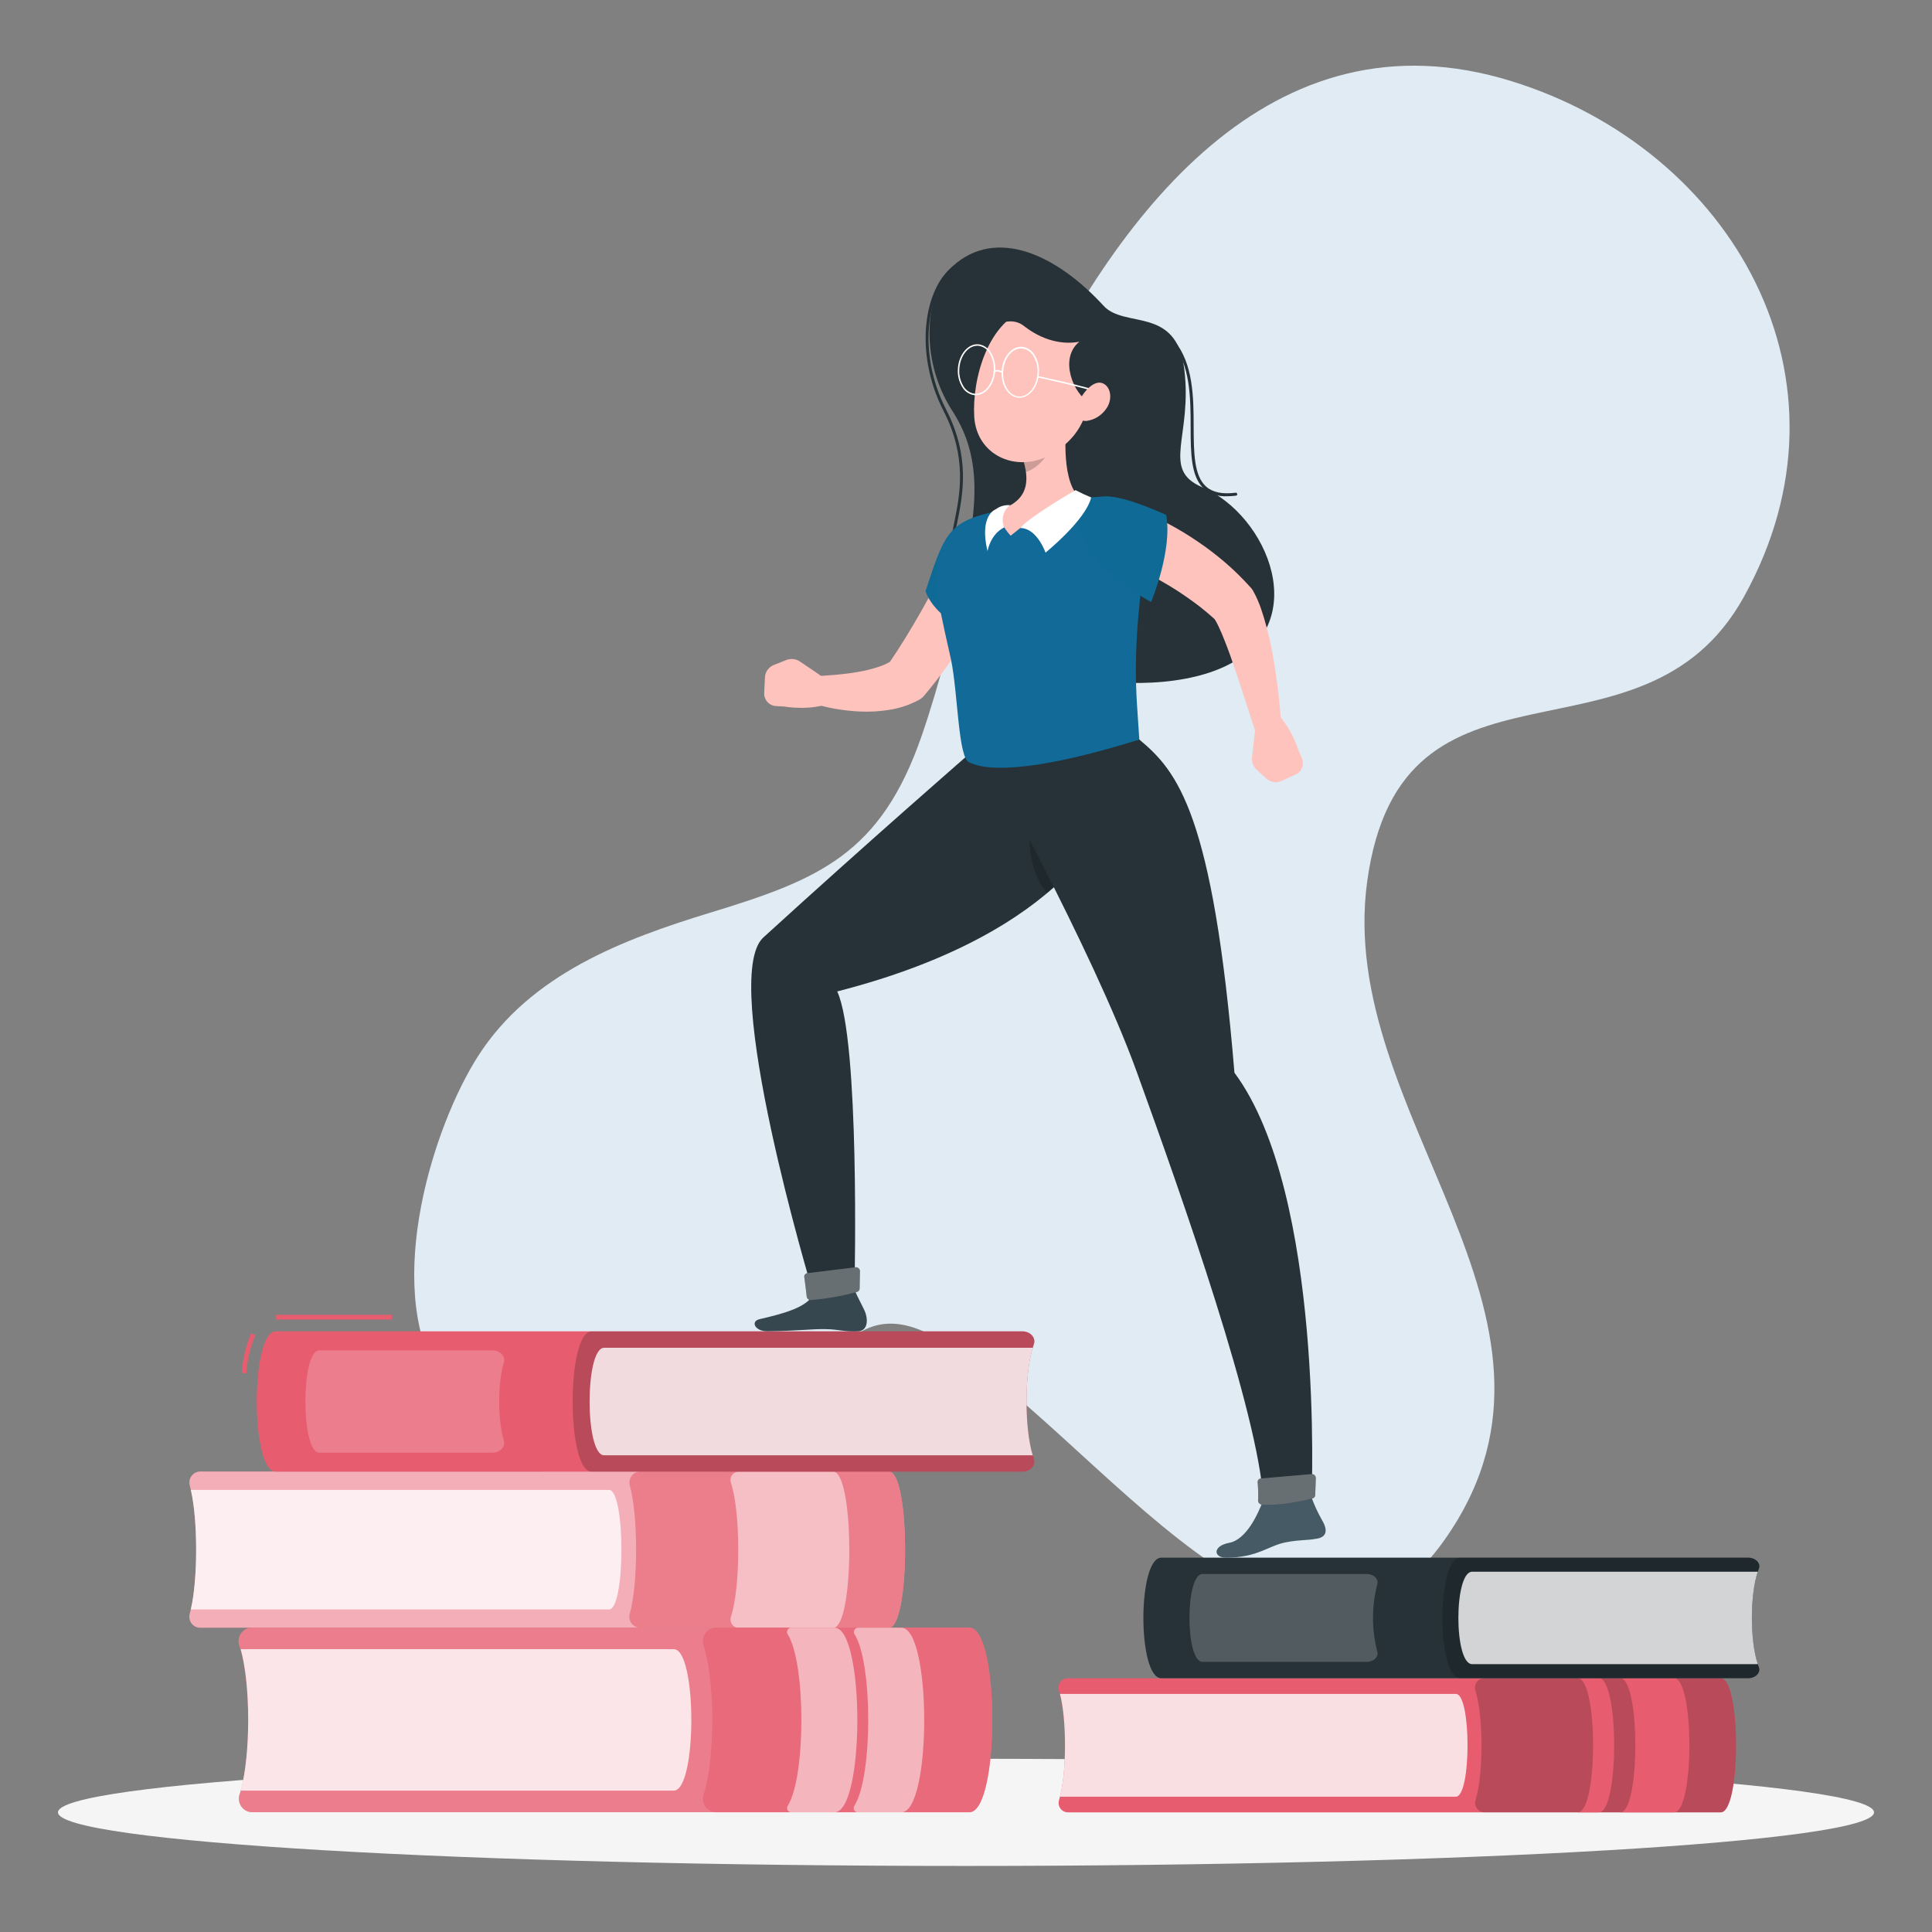 <svg width="1000" height="1000" viewBox="0 0 1000 1000" fill="none" xmlns="http://www.w3.org/2000/svg">
<rect x="0" y="0" width="1000" height="1000" fill="#808080" stroke="none"/>
<g clip-path="url(#clip0_479_8441)">
<path opacity="0.9" d="M226.444 711.381C198.883 664.338 224.02 583.066 247.605 546.387C274.754 504.195 322.579 486.186 367.23 472.514C423.563 455.363 455.803 442.377 477.085 380.78C495.823 326.558 503.41 268.881 527.553 217.035C576.906 111.017 657.843 3.43 782.388 42.02C896.607 77.425 965.158 196.38 902.546 309.088C849.703 404.228 725.157 327.195 707.632 456.465C691.294 576.867 826.893 680.582 749.397 794.588C672.314 908.007 566.701 738.529 484.212 692.245C431.247 662.524 423.176 733.898 381.119 758.669C330.312 788.536 261.301 770.92 226.444 711.381Z" fill="#EAF6FF"/>
<path d="M500.001 965.808C240.433 965.808 30.011 953.39 30.011 938.072C30.011 922.754 240.433 910.336 500.001 910.336C759.569 910.336 969.99 922.754 969.99 938.072C969.99 953.39 759.569 965.808 500.001 965.808Z" fill="#F5F5F5"/>
<path d="M548.164 931.65C547.92 932.405 547.86 933.209 547.992 933.993C548.123 934.777 548.441 935.517 548.918 936.148C549.395 936.78 550.017 937.285 550.731 937.62C551.444 937.954 552.227 938.109 553.012 938.069H890.676C901.22 938.069 901.22 868.656 890.676 868.656H552.916C552.133 868.618 551.353 868.772 550.642 869.106C549.931 869.439 549.311 869.942 548.835 870.57C548.358 871.199 548.039 871.935 547.906 872.715C547.772 873.496 547.828 874.297 548.068 875.051C552.285 888.282 552.285 918.443 548.164 931.65Z" fill="#E75D6F"/>
<path opacity="0.8" d="M548.649 876.768H753.55C761.621 876.768 761.621 929.961 753.55 929.961H548.649C552.115 916.607 552.115 890.096 548.649 876.768Z" fill="white"/>
<path opacity="0.2" d="M763.755 931.65C763.51 932.405 763.451 933.209 763.582 933.993C763.714 934.777 764.032 935.517 764.509 936.148C764.986 936.78 765.608 937.285 766.321 937.62C767.035 937.954 767.818 938.109 768.603 938.069H890.676C901.22 938.069 901.22 868.656 890.676 868.656H768.506C767.723 868.618 766.943 868.772 766.233 869.106C765.522 869.439 764.902 869.942 764.425 870.57C763.949 871.199 763.63 871.935 763.496 872.715C763.363 873.496 763.418 874.297 763.658 875.051C767.876 888.282 767.876 918.443 763.755 931.65Z" fill="black"/>
<path d="M838.607 868.654H866.508C877.052 868.654 877.052 938.067 866.508 938.067H838.607C849.055 938.067 849.055 868.654 838.607 868.654Z" fill="#E75D6F"/>
<path d="M816.624 868.654H827.58C838.124 868.654 838.124 938.067 827.58 938.067H816.624C827.241 938.067 827.241 868.654 816.624 868.654Z" fill="#E75D6F"/>
<path d="M910.358 862.894C911.522 865.736 908.661 868.652 904.783 868.652H601.104C588.717 868.652 588.717 806.246 601.104 806.246H904.807C908.685 806.246 911.546 809.137 910.382 812.004C905.534 823.887 905.534 851.011 910.358 862.894Z" fill="#263238"/>
<path opacity="0.2" d="M910.358 862.894C911.522 865.736 908.661 868.652 904.783 868.652H755.877C743.49 868.652 743.49 806.246 755.877 806.246H904.807C908.685 806.246 911.546 809.137 910.382 812.004C905.534 823.887 905.534 851.011 910.358 862.894Z" fill="black"/>
<path opacity="0.8" d="M909.823 813.527H761.959C752.481 813.527 752.481 861.355 761.959 861.355H909.823C905.751 849.275 905.751 825.533 909.823 813.527Z" fill="white"/>
<path opacity="0.2" d="M712.851 820.165C713.772 817.396 711.106 814.701 707.421 814.701H622.412C613.394 814.701 613.394 860.176 622.412 860.176H707.421C711.106 860.176 713.772 857.506 712.851 854.737C709.942 843.4 709.942 831.501 712.851 820.165V820.165Z" fill="white"/>
<path d="M98.27 835.039C98.001 835.867 97.924 836.747 98.045 837.611C98.165 838.474 98.48 839.298 98.964 840.02C99.449 840.741 100.09 841.341 100.84 841.773C101.589 842.205 102.426 842.458 103.287 842.512H460.1C471.25 842.512 471.25 761.656 460.1 761.656H103.287C102.44 761.715 101.617 761.966 100.88 762.391C100.142 762.816 99.508 763.403 99.026 764.109C98.544 764.816 98.226 765.623 98.095 766.471C97.964 767.319 98.023 768.185 98.27 769.007C102.609 784.565 102.609 819.676 98.27 835.039Z" fill="#E75D6F"/>
<path opacity="0.5" d="M98.27 835.039C98.001 835.867 97.924 836.747 98.045 837.611C98.165 838.474 98.48 839.298 98.964 840.02C99.449 840.741 100.09 841.341 100.84 841.773C101.589 842.205 102.426 842.458 103.287 842.512H460.1C471.25 842.512 471.25 761.656 460.1 761.656H103.287C102.44 761.715 101.617 761.966 100.88 762.391C100.142 762.816 99.508 763.403 99.026 764.109C98.544 764.816 98.226 765.623 98.095 766.471C97.964 767.319 98.023 768.185 98.27 769.007C102.609 784.565 102.609 819.676 98.27 835.039Z" fill="white"/>
<path opacity="0.8" d="M98.754 771.162H315.241C323.774 771.162 323.774 833.053 315.241 833.053H98.754C102.463 817.544 102.463 786.696 98.754 771.162Z" fill="white"/>
<path opacity="0.6" d="M326.029 835.039C325.76 835.867 325.684 836.747 325.804 837.611C325.924 838.474 326.239 839.298 326.723 840.02C327.208 840.741 327.849 841.341 328.599 841.773C329.348 842.205 330.185 842.458 331.046 842.512H460.1C471.25 842.512 471.25 761.656 460.1 761.656H331.046C330.199 761.715 329.376 761.966 328.639 762.391C327.901 762.816 327.267 763.403 326.785 764.109C326.303 764.816 325.985 765.623 325.854 766.471C325.723 767.319 325.783 768.185 326.029 769.007C330.319 784.565 330.319 819.676 326.029 835.039Z" fill="#E75D6F"/>
<path opacity="0.5" d="M378.387 767.709C378.134 767.076 378.032 766.392 378.088 765.711C378.145 765.031 378.358 764.374 378.712 763.792C379.066 763.211 379.55 762.721 380.125 762.363C380.7 762.005 381.35 761.788 382.023 761.73H431.23C442.38 761.73 442.38 842.586 431.23 842.586H382.023C381.349 842.524 380.699 842.305 380.124 841.944C379.549 841.583 379.066 841.091 378.713 840.508C378.359 839.925 378.146 839.266 378.089 838.585C378.033 837.903 378.135 837.218 378.387 836.583C383.356 821.564 383.356 782.679 378.387 767.709Z" fill="white"/>
<path d="M123.868 929.175C123.581 930.25 123.551 931.378 123.781 932.467C124.011 933.555 124.495 934.573 125.191 935.435C125.888 936.297 126.777 936.979 127.787 937.424C128.796 937.87 129.895 938.066 130.994 937.996H501.721C517.55 937.996 517.574 842.44 501.721 842.44H130.849C129.75 842.37 128.65 842.566 127.641 843.011C126.632 843.457 125.742 844.139 125.046 845.001C124.349 845.863 123.866 846.88 123.636 847.969C123.406 849.057 123.435 850.186 123.722 851.26C130.049 869.465 130.025 910.995 123.868 929.175Z" fill="#E75D6F"/>
<path opacity="0.2" d="M123.868 929.175C123.581 930.25 123.551 931.378 123.781 932.467C124.011 933.555 124.495 934.573 125.191 935.435C125.888 936.297 126.777 936.979 127.787 937.424C128.796 937.87 129.895 938.066 130.994 937.996H501.721C517.55 937.996 517.574 842.44 501.721 842.44H130.849C129.75 842.37 128.65 842.566 127.641 843.011C126.632 843.457 125.742 844.139 125.046 845.001C124.349 845.863 123.866 846.88 123.636 847.969C123.406 849.057 123.435 850.186 123.722 851.26C130.049 869.465 130.025 910.995 123.868 929.175Z" fill="white"/>
<path opacity="0.8" d="M124.595 853.611H348.742C360.862 853.611 360.862 926.822 348.742 926.822H124.571C129.758 908.471 129.758 871.988 124.595 853.611Z" fill="white"/>
<path opacity="0.6" d="M364.062 929.222C363.77 930.295 363.736 931.423 363.963 932.512C364.189 933.601 364.67 934.619 365.365 935.482C366.06 936.345 366.949 937.028 367.957 937.473C368.966 937.919 370.066 938.114 371.164 938.043H501.721C517.55 938.043 517.574 842.486 501.721 842.486H371.164C370.065 842.417 368.966 842.613 367.956 843.058C366.947 843.504 366.058 844.186 365.361 845.048C364.665 845.91 364.181 846.927 363.951 848.016C363.721 849.104 363.751 850.232 364.038 851.307C370.219 869.512 370.219 911.017 364.062 929.222Z" fill="#E75D6F"/>
<path opacity="0.5" d="M442.259 845.819C442.057 845.469 441.954 845.07 441.962 844.664C441.97 844.259 442.088 843.864 442.303 843.522C442.519 843.181 442.823 842.905 443.183 842.727C443.543 842.549 443.945 842.474 444.344 842.511H466.524C482.328 842.511 482.328 938.068 466.524 938.068H444.247C443.848 938.105 443.446 938.03 443.086 937.852C442.726 937.674 442.422 937.399 442.206 937.057C441.991 936.715 441.873 936.32 441.865 935.915C441.857 935.51 441.96 935.11 442.162 934.76C451.786 919.986 451.786 860.569 442.259 845.819Z" fill="white"/>
<path opacity="0.5" d="M407.644 845.819C407.444 845.468 407.344 845.067 407.352 844.662C407.361 844.257 407.479 843.861 407.693 843.518C407.908 843.176 408.21 842.899 408.569 842.717C408.928 842.535 409.329 842.456 409.729 842.487H431.908C447.713 842.487 447.713 938.044 431.908 938.044H409.729C409.332 938.076 408.933 937.998 408.577 937.817C408.22 937.637 407.92 937.361 407.707 937.021C407.495 936.68 407.379 936.287 407.372 935.884C407.365 935.481 407.468 935.084 407.668 934.736C417.17 919.986 417.17 860.545 407.644 845.819Z" fill="white"/>
<path d="M127.503 710.889C127.933 704.084 129.515 697.404 132.182 691.141L130 690.062C127.229 696.591 125.589 703.553 125.152 710.644L127.503 710.889Z" fill="#E75D6F"/>
<path d="M142.702 680.531H202.914V682.981H142.702V680.531Z" fill="#E75D6F"/>
<path d="M535.122 755.041C536.358 758.374 533.328 761.73 529.232 761.73H142.701C129.635 761.73 129.635 689.107 142.701 689.107H529.232C533.328 689.107 536.358 692.489 535.122 695.821C530.032 709.615 530.032 741.198 535.122 755.041Z" fill="#E75D6F"/>
<path opacity="0.2" d="M535.122 755.041C536.358 758.374 533.328 761.73 529.232 761.73H306.224C293.134 761.73 293.134 689.107 306.224 689.107H529.232C533.328 689.107 536.358 692.489 535.122 695.821C530.032 709.615 530.032 741.198 535.122 755.041Z" fill="black"/>
<path opacity="0.8" d="M534.542 697.611H312.698C302.662 697.611 302.662 753.255 312.698 753.255H534.542C530.252 739.289 530.252 711.577 534.542 697.611Z" fill="white"/>
<path opacity="0.2" d="M260.774 705.304C261.744 702.094 258.932 698.982 255.054 698.982H165.22C155.694 698.982 155.694 751.881 165.22 751.881H255.054C258.932 751.881 261.744 748.77 260.774 745.536C257.599 735.367 257.599 715.497 260.774 705.304Z" fill="white"/>
<path d="M571.266 158.327C582.198 170.162 608.887 158.327 612.959 190.915C617.371 226.05 600.645 242.932 622.243 252.169C656.179 266.502 680.419 323.787 633.296 345.275C586.174 366.763 485.82 344.246 497.116 300.461C508.412 256.677 506.182 233.18 492.85 212.549C475.276 185.279 479.033 150.242 493.359 137.55C515.66 117.704 546.469 131.375 571.266 158.327Z" fill="#263238"/>
<path d="M512.944 299.286C513.129 299.293 513.309 299.228 513.449 299.105C513.589 298.982 513.677 298.81 513.695 298.624C513.712 298.525 513.709 298.425 513.687 298.327C513.664 298.23 513.622 298.138 513.563 298.058C513.504 297.978 513.429 297.91 513.343 297.86C513.258 297.81 513.163 297.778 513.065 297.766C503.708 296.468 498.133 294.14 495.515 290.416C492.267 285.785 493.673 278.9 495.515 270.178C498.375 255.991 502.326 236.561 489.722 212.011C474.426 182.241 480.026 149.605 494.351 138.922C494.511 138.804 494.619 138.628 494.65 138.431C494.682 138.233 494.636 138.031 494.521 137.869C494.4 137.706 494.221 137.596 494.022 137.564C493.823 137.532 493.62 137.58 493.455 137.697C478.523 148.747 472.754 182.266 488.388 212.721C500.727 236.782 496.848 255.918 494.036 269.884C492.194 278.949 490.74 286.128 494.376 291.298C497.236 295.39 503.126 297.913 512.919 299.286H512.944Z" fill="#263238"/>
<path d="M635.161 256.851C636.693 256.844 638.223 256.746 639.743 256.557C639.842 256.545 639.937 256.513 640.024 256.463C640.111 256.413 640.187 256.346 640.248 256.267C640.309 256.187 640.353 256.095 640.379 255.998C640.405 255.901 640.411 255.799 640.397 255.699C640.385 255.599 640.354 255.502 640.305 255.415C640.255 255.327 640.189 255.25 640.11 255.189C640.031 255.127 639.941 255.082 639.845 255.056C639.748 255.03 639.648 255.024 639.549 255.038C632.665 255.895 627.671 254.866 624.302 251.877C618 246.266 617.903 234.53 617.83 220.931C617.83 205.544 617.612 188.124 607.746 176.24C607.682 176.163 607.604 176.099 607.516 176.053C607.428 176.006 607.332 175.977 607.233 175.968C607.134 175.959 607.034 175.97 606.939 175.999C606.844 176.029 606.756 176.078 606.679 176.142C606.603 176.207 606.54 176.286 606.494 176.375C606.448 176.464 606.419 176.561 606.41 176.661C606.401 176.761 606.412 176.862 606.441 176.958C606.471 177.054 606.519 177.143 606.582 177.22C616.109 188.687 616.278 205.814 616.278 220.956C616.278 234.897 616.448 246.952 623.26 253.028C626.618 255.755 630.862 257.118 635.161 256.851V256.851Z" fill="#263238"/>
<path d="M397.244 689.057C413.412 688.861 419.763 687.832 427.205 687.955C434.646 688.077 436.416 689.4 444.173 689.057C449.409 688.837 449.433 682.54 447.421 678.228C445.845 674.847 443.906 671.441 442.112 667.227L421.605 668.746C418.842 676.635 405.122 680.016 393.099 682.81C388.324 683.961 390.772 689.131 397.244 689.057Z" fill="#37474F"/>
<path d="M504.169 388.053C504.169 388.053 449.92 435.219 395.089 485.252C371.916 506.445 420.517 668.034 420.517 668.034C421.535 671.489 439.618 666.564 442.333 663.844C442.333 663.844 445.096 538.42 433.34 513.159C554.927 482.091 573.932 421.743 573.932 421.743L565.205 384.305L504.169 388.053Z" fill="#263238"/>
<path opacity="0.2" d="M565.908 436.618C559.102 446.234 551.038 454.872 541.935 462.296C529.815 447.963 533.208 424.809 533.208 424.809L565.908 436.618Z" fill="black"/>
<path d="M416.298 661.052C416.637 663.502 417.219 667.839 417.534 671.049C417.583 671.568 417.826 672.05 418.213 672.396C418.6 672.741 419.102 672.926 419.619 672.911C427.731 672.268 435.765 670.857 443.616 668.696C443.994 668.591 444.329 668.364 444.569 668.051C444.809 667.737 444.943 667.353 444.949 666.957L445.119 658.014C445.12 657.723 445.061 657.435 444.946 657.169C444.831 656.902 444.661 656.663 444.449 656.467C444.236 656.271 443.986 656.122 443.713 656.03C443.44 655.937 443.151 655.904 442.865 655.931L417.849 658.994C417.611 659.021 417.381 659.096 417.173 659.215C416.965 659.334 416.783 659.495 416.638 659.687C416.493 659.88 416.388 660.1 416.33 660.335C416.271 660.569 416.26 660.813 416.298 661.052V661.052Z" fill="#263238"/>
<path opacity="0.3" d="M416.298 661.052C416.637 663.502 417.219 667.839 417.534 671.049C417.583 671.568 417.826 672.05 418.213 672.396C418.6 672.741 419.102 672.926 419.619 672.911C427.731 672.268 435.765 670.857 443.616 668.696C443.994 668.591 444.329 668.364 444.569 668.051C444.809 667.737 444.943 667.353 444.949 666.957L445.119 658.014C445.12 657.723 445.061 657.435 444.946 657.169C444.831 656.902 444.661 656.663 444.449 656.467C444.236 656.271 443.986 656.122 443.713 656.03C443.44 655.937 443.151 655.904 442.865 655.931L417.849 658.994C417.611 659.021 417.381 659.096 417.173 659.215C416.965 659.334 416.783 659.495 416.638 659.687C416.493 659.88 416.388 660.1 416.33 660.335C416.271 660.569 416.26 660.813 416.298 661.052V661.052Z" fill="white"/>
<path d="M634.604 806.25C651.039 806.25 656.42 800.002 665.607 798.287C673.364 796.817 675.424 797.503 681.678 796.4C686.914 795.469 687.326 791.843 684.102 786.477C681.999 782.767 680.215 778.882 678.769 774.863L653.851 776.529C651.257 783.267 645.27 796.964 636.131 798.581C627.526 800.271 628.059 806.25 634.604 806.25Z" fill="#455A64"/>
<path d="M507.927 387.908C507.927 387.908 565.255 490.937 588.331 554.666C612.571 621.605 651.161 731.078 653.949 776.529C658.07 778.513 671.596 777.754 678.868 774.863C678.868 774.863 685.606 618.052 638.944 555.23C627.818 420.691 609.347 399.179 589.713 382.787L507.927 387.908Z" fill="#263238"/>
<path d="M650.942 767.243C651.239 770.345 651.32 773.465 651.184 776.578C651.151 777.12 651.331 777.654 651.685 778.062C652.039 778.471 652.539 778.721 653.075 778.759C662.359 779.616 675.303 776.603 679.399 775.574C679.78 775.477 680.119 775.257 680.364 774.948C680.61 774.638 680.748 774.255 680.757 773.859L681.072 765.087C681.076 764.799 681.021 764.513 680.91 764.247C680.799 763.981 680.634 763.742 680.427 763.544C680.22 763.346 679.974 763.193 679.705 763.096C679.437 762.999 679.151 762.959 678.866 762.98L652.59 765.258C652.352 765.277 652.12 765.343 651.908 765.453C651.695 765.564 651.507 765.716 651.353 765.901C651.2 766.085 651.084 766.299 651.014 766.53C650.943 766.76 650.918 767.003 650.942 767.243V767.243Z" fill="#263238"/>
<path opacity="0.3" d="M650.942 767.243C651.239 770.345 651.32 773.465 651.184 776.578C651.151 777.12 651.331 777.654 651.685 778.062C652.039 778.471 652.539 778.721 653.075 778.759C662.359 779.616 675.303 776.603 679.399 775.574C679.78 775.477 680.119 775.257 680.364 774.948C680.61 774.638 680.748 774.255 680.757 773.859L681.072 765.087C681.076 764.799 681.021 764.513 680.91 764.247C680.799 763.981 680.634 763.742 680.427 763.544C680.22 763.346 679.974 763.193 679.705 763.096C679.437 762.999 679.151 762.959 678.866 762.98L652.59 765.258C652.352 765.277 652.12 765.343 651.908 765.453C651.695 765.564 651.507 765.716 651.353 765.901C651.2 766.085 651.084 766.299 651.014 766.53C650.943 766.76 650.918 767.003 650.942 767.243V767.243Z" fill="white"/>
<path d="M492.727 286.84C490.303 291.47 487.685 296.64 485.019 301.541C482.353 306.441 479.662 311.341 476.947 316.119C471.469 325.748 465.748 335.181 459.615 344.075L462.912 341.111C460.479 342.839 457.798 344.178 454.961 345.08C451.53 346.243 448.012 347.128 444.441 347.726C440.708 348.412 436.83 348.878 432.879 349.245C428.928 349.613 424.783 349.833 421.001 350.078H420.492C418.918 350.17 417.424 350.812 416.267 351.896C415.111 352.98 414.363 354.437 414.154 356.017C413.945 357.597 414.286 359.201 415.12 360.554C415.954 361.907 417.227 362.925 418.723 363.432C423.054 364.888 427.485 366.019 431.982 366.813C436.5 367.625 441.068 368.124 445.653 368.308C450.518 368.496 455.389 368.201 460.197 367.426C465.623 366.599 470.87 364.842 475.711 362.231C476.717 361.675 477.613 360.936 478.353 360.051L479.007 359.266C482.862 354.611 486.619 349.858 490.061 344.982C493.503 340.106 496.872 335.181 499.999 330.281C503.126 325.381 506.156 320.162 509.017 314.992C511.877 309.822 514.592 304.701 517.185 299.041C518.547 295.825 518.642 292.205 517.451 288.92C516.26 285.636 513.872 282.935 510.777 281.37C507.681 279.806 504.111 279.496 500.797 280.503C497.482 281.511 494.674 283.76 492.945 286.791L492.727 286.84Z" fill="#FFC3BD"/>
<path d="M506.108 267.066C490.279 272.334 487.71 279.513 479.032 306.024C484.801 321.926 508.12 329.987 508.12 329.987C508.12 329.987 535.656 284.659 506.108 267.066Z" fill="#0F6B96"/>
<path d="M484.437 301.565C485.334 310.336 487.564 320.798 492.242 341.355C495.878 358.8 495.927 392.809 501.745 394.597C512.919 400.184 540.892 398.028 589.711 382.788C588.16 357.306 585.227 340.008 593.614 281.547C594.142 278.482 593.987 275.337 593.161 272.34C592.335 269.343 590.858 266.571 588.838 264.224C586.818 261.877 584.305 260.014 581.483 258.773C578.662 257.531 575.601 256.941 572.525 257.045C568.986 257.045 565.253 257.339 561.448 257.682C548.022 258.498 534.671 260.292 521.5 263.048C517.21 264.028 512.774 265.18 508.556 266.356C501.128 268.5 494.665 273.181 490.267 279.6C485.87 286.02 483.809 293.782 484.437 301.565V301.565Z" fill="#116A97"/>
<path d="M655.329 402.903L650.481 398.419C649.579 397.585 648.888 396.545 648.466 395.385C648.044 394.225 647.904 392.98 648.057 391.754L649.39 380.067C649.645 377.77 650.438 375.567 651.702 373.642C652.967 371.716 654.667 370.122 656.662 368.992L659.086 367.596C667.74 374.481 672.079 388.349 672.079 388.349L673.751 392.171C674.119 392.944 674.331 393.783 674.375 394.639C674.419 395.495 674.294 396.352 674.008 397.159C673.721 397.966 673.279 398.707 672.707 399.34C672.134 399.973 671.443 400.484 670.673 400.844L663.231 404.275C661.923 404.838 660.482 405.009 659.08 404.765C657.679 404.522 656.376 403.875 655.329 402.903Z" fill="#FFC3BD"/>
<path d="M400.882 344.048L407.087 341.598C408.236 341.159 409.471 341.006 410.69 341.151C411.91 341.296 413.076 341.735 414.093 342.431L423.789 348.997C425.692 350.291 427.26 352.028 428.361 354.062C429.461 356.096 430.063 358.367 430.115 360.684V363.6C420.104 368.207 405.875 365.707 405.875 365.707L401.754 365.462C400.906 365.434 400.072 365.236 399.301 364.88C398.529 364.524 397.834 364.017 397.257 363.388C396.68 362.76 396.232 362.022 395.939 361.217C395.646 360.412 395.513 359.557 395.549 358.7L395.937 350.443C396.049 349.004 396.577 347.63 397.457 346.493C398.336 345.356 399.527 344.505 400.882 344.048Z" fill="#FFC3BD"/>
<path d="M579.166 289.435L582.268 290.881L585.662 292.449C587.916 293.552 590.146 294.703 592.376 295.879C596.861 298.33 601.224 300.78 605.514 303.352C609.805 305.925 613.95 308.792 617.974 311.708C621.998 314.623 625.731 317.808 629.367 321.067L627.767 319.009C628.949 320.766 629.986 322.618 630.87 324.546C631.936 326.776 632.93 329.202 633.9 331.676C635.839 336.577 637.729 341.82 639.475 347.088C641.22 352.356 642.99 357.697 644.711 363.038L649.946 379.136C650.454 380.717 651.512 382.058 652.925 382.91C654.337 383.762 656.007 384.066 657.625 383.767C659.243 383.467 660.698 382.584 661.72 381.282C662.742 379.98 663.261 378.346 663.181 376.686C662.915 370.781 662.382 365.048 661.727 359.265C661.073 353.483 660.248 347.725 659.303 341.943C658.358 336.16 657.121 330.353 655.546 324.473C654.77 321.533 653.922 318.592 652.855 315.505C651.729 312.107 650.284 308.825 648.54 305.705C648.235 305.193 647.886 304.71 647.498 304.259L646.916 303.646C642.924 299.197 638.648 295.014 634.118 291.126C629.653 287.29 624.975 283.715 620.107 280.419C615.303 277.127 610.327 274.101 605.199 271.353C602.63 269.981 600.036 268.683 597.394 267.409C596.061 266.796 594.752 266.159 593.37 265.571C591.989 264.983 590.728 264.468 589.007 263.807C585.706 262.473 582.019 262.504 578.74 263.893C575.461 265.281 572.853 267.917 571.48 271.231C570.106 274.546 570.075 278.273 571.395 281.61C572.715 284.946 575.28 287.625 578.535 289.068L579.166 289.435Z" fill="#FFC3BD"/>
<path d="M555.752 263.416C567.63 254.816 574.854 253.885 603.602 266.504C607.02 284.782 595.821 311.611 595.821 311.611C595.821 311.611 557.57 291.471 555.752 263.416Z" fill="#0F6B96"/>
<path d="M552.649 212.502C550.879 225.953 549.74 250.333 559.242 257.879C559.242 257.879 546.831 257.659 523.1 277.284C514.204 267.484 519.295 263.245 519.295 263.245C533.427 257.83 532.433 247.025 529.354 237.151L552.649 212.502Z" fill="#FFC3BD"/>
<path d="M528.117 273.313C536.771 273.313 541.158 286.03 541.158 286.03C541.158 286.03 561.956 269.271 564.792 257.485C562.031 256.36 559.329 255.092 556.696 253.688C556.696 253.688 532.432 267.678 528.117 273.313Z" fill="white"/>
<path d="M519.828 272.996C519.828 272.996 513.283 275.446 511.126 285.246C506.69 266.576 515.343 263.636 515.343 263.636C517.512 261.993 520.208 261.224 522.906 261.48C521.137 262.728 519.859 264.566 519.296 266.672C518.733 268.778 518.921 271.016 519.828 272.996V272.996Z" fill="white"/>
<path opacity="0.2" d="M543.147 222.547L529.378 237.248C530.128 239.546 530.672 241.908 531.002 244.304C536.432 242.761 543.607 235.631 543.85 229.603C544.047 227.227 543.809 224.835 543.147 222.547V222.547Z" fill="black"/>
<path d="M567.581 192.924C562.733 213.848 560.963 222.791 548.528 232.347C529.839 246.705 505.575 237.394 504.266 215.735C503.102 196.133 511.392 165.261 533.354 159.381C538.008 157.967 542.95 157.834 547.672 158.997C552.393 160.159 556.722 162.575 560.211 165.994C563.7 169.413 566.222 173.712 567.518 178.446C568.813 183.18 568.835 188.178 567.581 192.924V192.924Z" fill="#FFC3BD"/>
<path d="M563.533 207.965C555.922 204.191 547.85 185.644 558.685 176.872C549.741 178.563 539.487 176.137 530.01 168.738C517.647 158.937 499.443 183.267 505.43 168.983C514.06 148.401 540.069 143.256 563.606 160.358C587.143 177.46 585.471 198.262 563.533 207.965Z" fill="#263238"/>
<path d="M569.98 203.781C570.063 203.772 570.14 203.737 570.202 203.681C570.263 203.625 570.305 203.55 570.322 203.468C570.338 203.385 570.328 203.3 570.292 203.224C570.257 203.148 570.199 203.086 570.125 203.046C564.065 200.4 538.347 194.862 537.256 194.642C537.207 194.627 537.155 194.623 537.104 194.631C537.053 194.638 537.004 194.656 536.96 194.684C536.917 194.712 536.879 194.748 536.851 194.792C536.823 194.835 536.804 194.884 536.795 194.936C536.781 195.033 536.802 195.132 536.856 195.213C536.91 195.295 536.992 195.353 537.086 195.377C537.353 195.377 563.75 201.135 569.835 203.756L569.98 203.781Z" fill="white"/>
<path d="M572.501 211.668C571.333 213.353 569.832 214.774 568.092 215.841C566.351 216.908 564.411 217.598 562.393 217.867C557.351 218.283 556.261 212.354 558.83 207.086C561.133 202.357 566.538 196.403 570.95 198.462C575.362 200.52 575.774 207.331 572.501 211.668Z" fill="#FFC3BD"/>
<path d="M527.705 205.886C532.82 205.886 537.256 200.397 537.741 193.365C538.034 190.054 537.279 186.733 535.583 183.883C534.914 182.675 533.969 181.647 532.826 180.884C531.683 180.121 530.376 179.646 529.014 179.498C523.657 179.13 518.955 184.741 518.446 192.018C517.937 199.295 521.888 205.494 527.196 205.861L527.705 205.886ZM528.505 180.38H528.942C530.189 180.524 531.384 180.966 532.429 181.669C533.474 182.372 534.339 183.315 534.953 184.422C536.563 187.133 537.276 190.291 536.989 193.439C536.529 200.275 532.141 205.543 527.293 205.224C522.445 204.906 518.785 199.025 519.246 192.189C519.706 185.353 523.779 180.38 528.505 180.38Z" fill="white"/>
<path d="M505.041 204.564C510.155 204.564 514.616 199.101 515.1 192.069C515.382 188.757 514.628 185.44 512.943 182.586C512.268 181.378 511.318 180.35 510.172 179.587C509.025 178.824 507.715 178.349 506.35 178.201C501.041 177.833 496.29 183.444 495.805 190.697C495.523 194.008 496.278 197.325 497.963 200.179C498.634 201.39 499.584 202.42 500.731 203.183C501.878 203.946 503.19 204.42 504.556 204.564H505.041ZM505.841 178.96H506.301C507.548 179.105 508.744 179.547 509.789 180.25C510.834 180.952 511.699 181.896 512.313 183.003C513.901 185.722 514.612 188.873 514.349 192.02C513.888 198.635 509.768 203.805 505.041 203.805H504.604C503.356 203.666 502.158 203.227 501.112 202.523C500.066 201.82 499.202 200.873 498.593 199.762C496.996 197.055 496.284 193.909 496.557 190.77C497.017 184.13 501.138 178.96 505.841 178.96V178.96Z" fill="white"/>
<path d="M514.542 193.068C514.607 193.065 514.669 193.045 514.724 193.011C514.779 192.977 514.825 192.929 514.857 192.872C515.779 191.402 518.469 192.995 518.493 192.995C518.535 193.021 518.581 193.039 518.629 193.048C518.677 193.056 518.726 193.054 518.774 193.043C518.821 193.031 518.866 193.01 518.905 192.981C518.945 192.952 518.978 192.915 519.002 192.872C519.064 192.801 519.098 192.71 519.098 192.615C519.098 192.521 519.064 192.429 519.002 192.358C518.857 192.358 515.657 190.349 514.348 192.358C514.318 192.398 514.297 192.445 514.287 192.494C514.277 192.544 514.278 192.595 514.289 192.644C514.301 192.693 514.323 192.739 514.354 192.779C514.385 192.818 514.425 192.85 514.47 192.872C514.468 192.908 514.474 192.944 514.486 192.978C514.499 193.011 514.518 193.042 514.542 193.068V193.068Z" fill="white"/>
</g>
<defs>
<clipPath id="clip0_479_8441">
<rect width="1000" height="1000" fill="white"/>
</clipPath>
</defs>
</svg>
